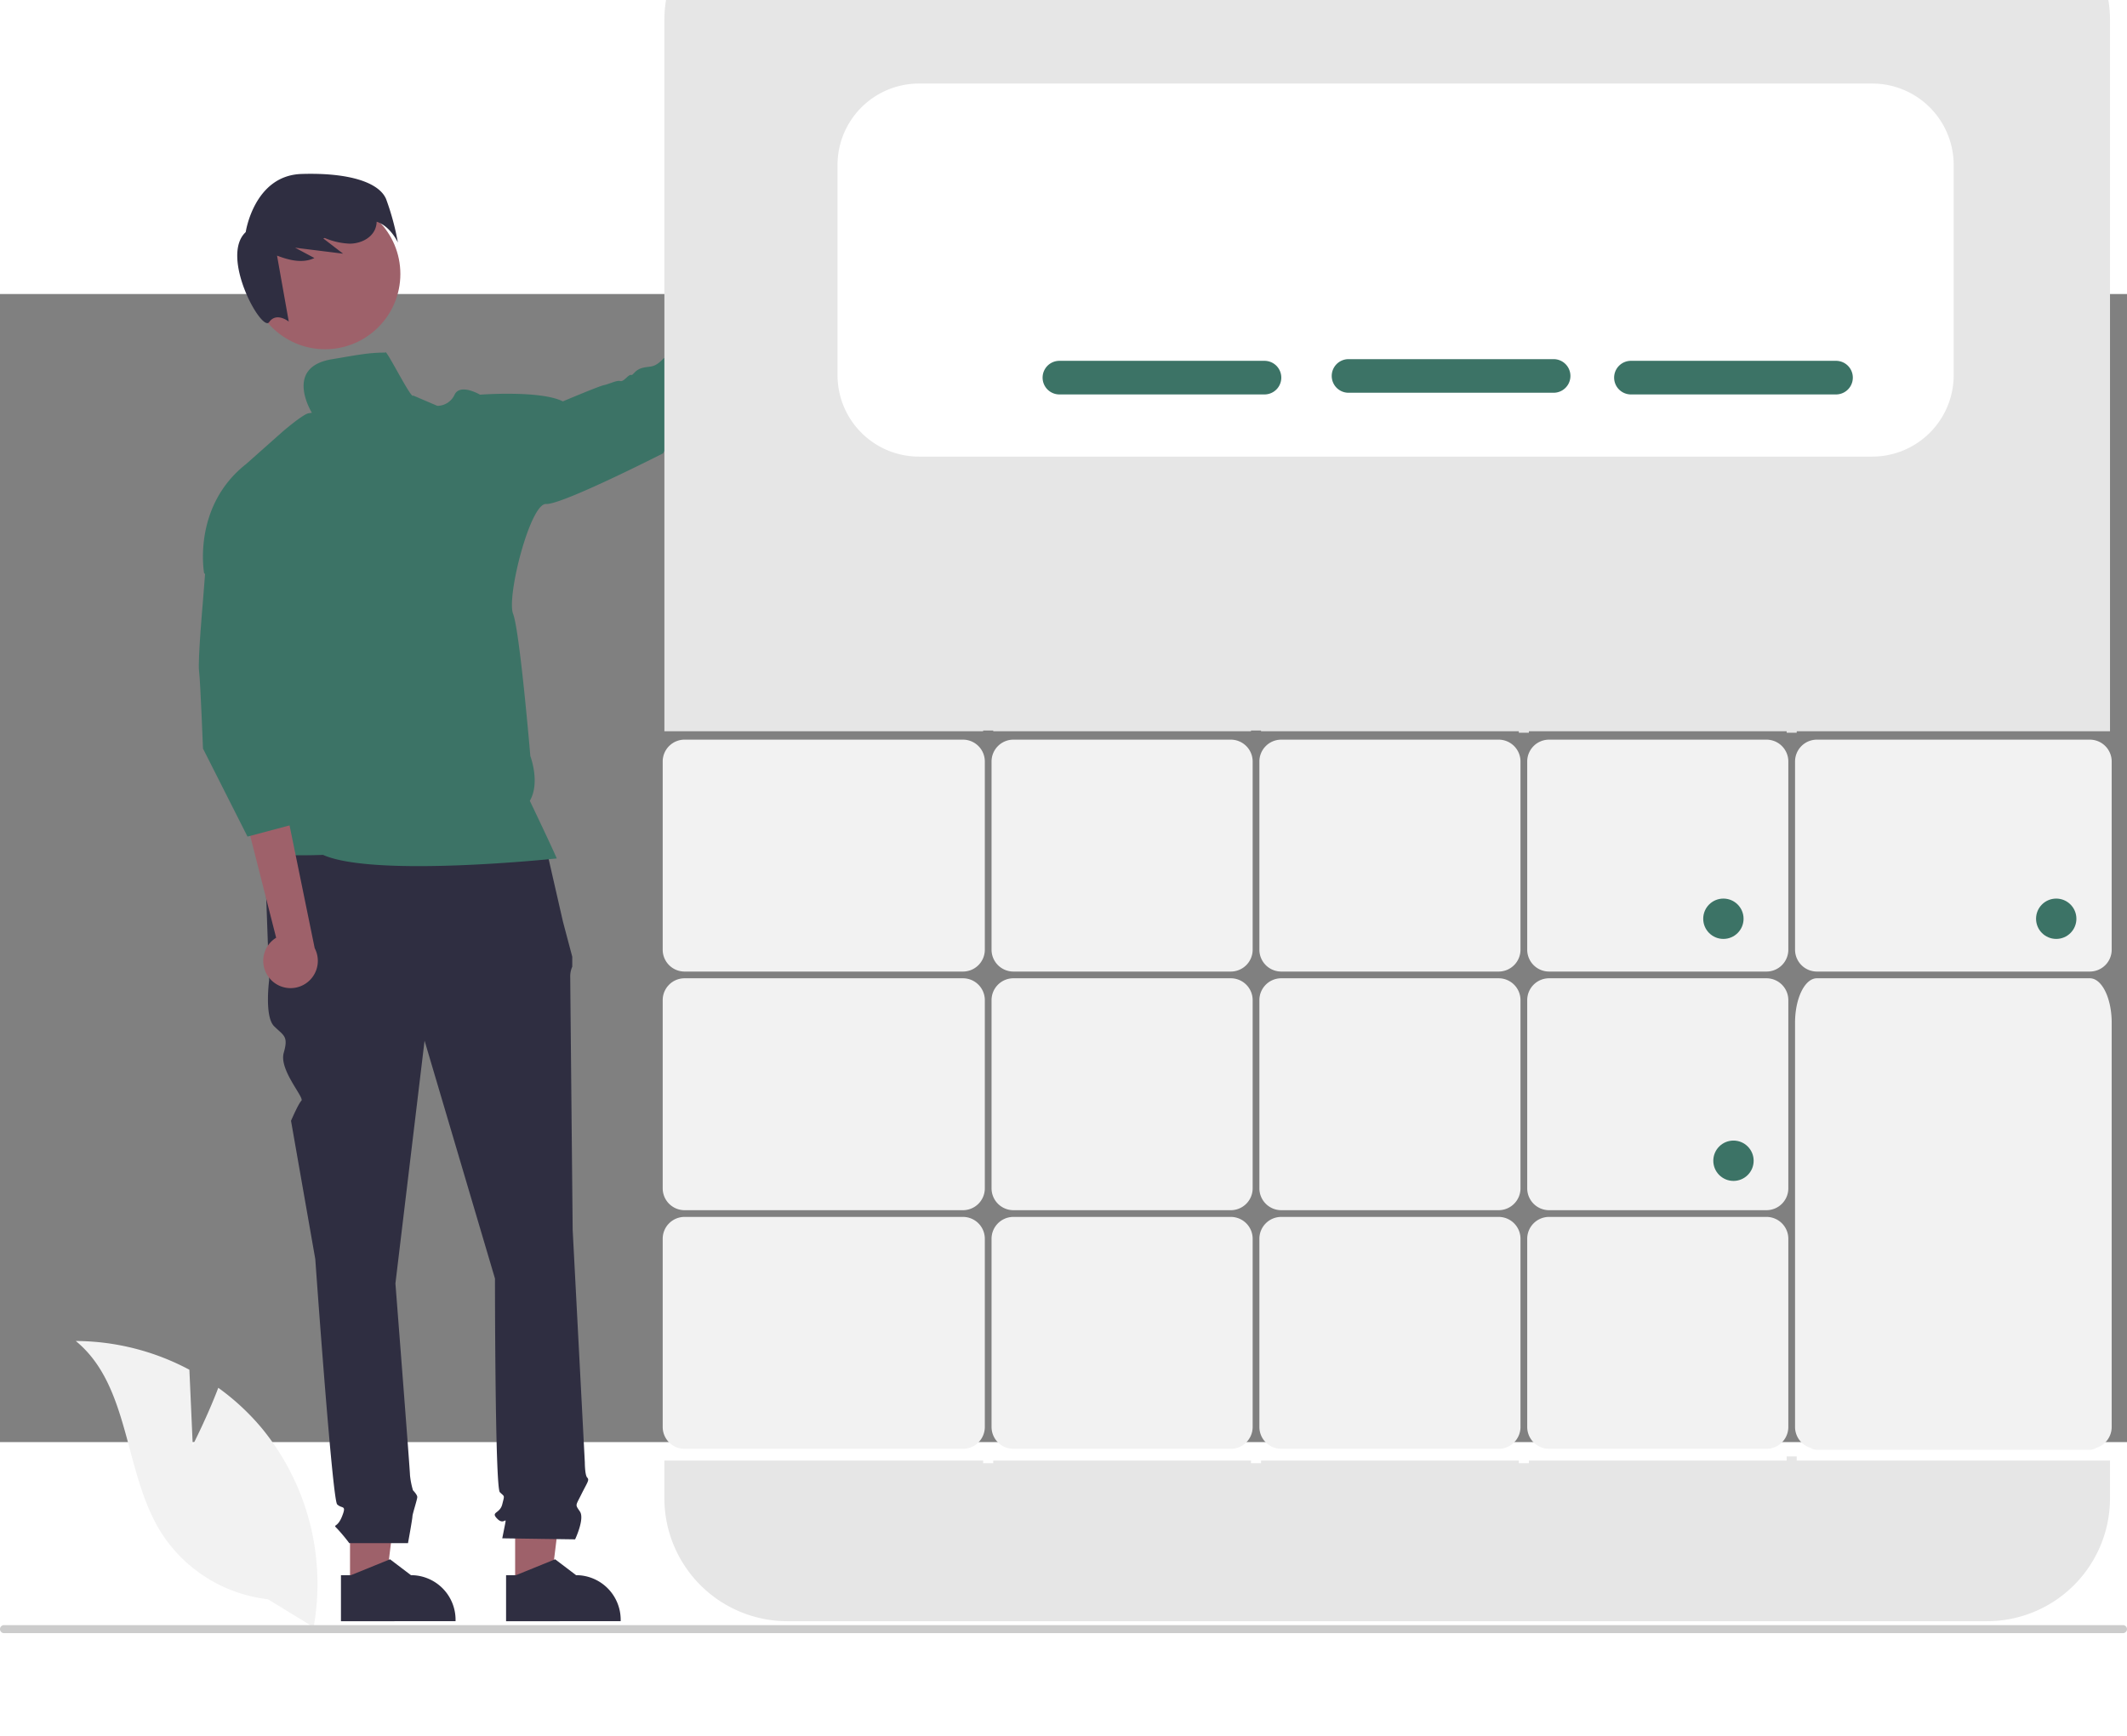 <?xml version="1.0" encoding="UTF-8" standalone="no"?>
<svg
   width="181.415"
   height="148.117"
   viewBox="0 0 632.67 341.583"
   version="1.1"
   id="svg31"
   sodipodi:docname="calculator.svg"
   xmlns:inkscape="http://www.inkscape.org/namespaces/inkscape"
   xmlns:sodipodi="http://sodipodi.sourceforge.net/DTD/sodipodi-0.dtd"
   xmlns="http://www.w3.org/2000/svg"
   xmlns:svg="http://www.w3.org/2000/svg">
  <rect x="0" y="0" width="632.67" height="341.583" fill="#808080" stroke="none"/>
  <defs
     id="defs31" />
  <sodipodi:namedview
     id="namedview31"
     pagecolor="#505050"
     bordercolor="#eeeeee"
     borderopacity="1"
     inkscape:showpageshadow="0"
     inkscape:pageopacity="0"
     inkscape:pagecheckerboard="0"
     inkscape:deskcolor="#505050"
     inkscape:zoom="2.1113062"
     inkscape:cx="123.38334"
     inkscape:cy="108.9373"
     inkscape:window-width="1512"
     inkscape:window-height="949"
     inkscape:window-x="0"
     inkscape:window-y="33"
     inkscape:window-maximized="0"
     inkscape:current-layer="svg31">
    <inkscape:page
       x="0"
       y="0"
       width="632.67"
       height="341.583"
       id="page2"
       margin="0"
       bleed="0" />
  </sodipodi:namedview>
  <polygon
     points="104.115,502.753 114.686,502.752 119.715,461.977 104.113,461.977 "
     fill="#9e616a"
     id="polygon1"
     transform="translate(-1.4732519e-5,-118.125)" />
  <path
     d="m 101.418,381.176 2.976,-1.2e-4 11.617,-4.724 6.226,4.724 h 8.4e-4 a 13.268,13.268 0 0 1 13.267,13.267 v 0.431 l -34.087,10e-4 z"
     fill="#2f2e41"
     id="path1" />
  <polygon
     points="153.228,502.753 163.799,502.752 168.828,461.977 153.226,461.977 "
     fill="#9e616a"
     id="polygon2"
     transform="translate(-1.4732519e-5,-118.125)" />
  <path
     d="m 150.531,381.176 2.976,-1.2e-4 11.617,-4.724 6.226,4.724 h 8.5e-4 a 13.268,13.268 0 0 1 13.267,13.267 v 0.431 l -34.087,10e-4 z"
     fill="#2f2e41"
     id="path2" />
  <path
     d="m 161.678,161.484 -83.059,2.167 1.444,40.446 c 0,0 -1.444,10.834 1.444,13.723 2.889,2.889 4.333,2.889 2.889,7.945 -1.444,5.056 6.187,13.313 5.26,14.24 -0.927,0.927 -3.094,5.983 -3.094,5.983 l 7.222,41.168 c 0,0 5.056,71.503 6.5,72.947 1.444,1.444 2.889,0 1.444,3.611 -1.444,3.611 -2.889,2.167 -1.444,3.611 a 53.194,53.194 0 0 1 3.611,4.333 h 17.462 c 0,0 1.317,-7.222 1.317,-7.945 0,-0.722 1.444,-5.056 1.444,-5.778 0,-0.722 -1.277,-1.999 -1.277,-1.999 a 23.762,23.762 0 0 1 -0.89,-4.501 c 0,-1.444 -4.333,-57.058 -4.333,-57.058 l 8.667,-72.225 20.945,70.78 c 0,0 0,62.113 1.444,63.558 1.444,1.444 1.444,0.722 0.722,3.611 -0.722,2.889 -3.611,2.167 -1.444,4.333 2.167,2.167 2.889,-1.444 2.167,2.167 l -0.722,3.611 21.667,0.31 c 0,0 2.889,-6.088 1.444,-8.255 -1.444,-2.167 -1.358,-1.575 0.404,-5.121 1.762,-3.546 2.485,-4.268 1.762,-4.99 -0.722,-0.722 -0.722,-4.564 -0.722,-4.564 l -3.611,-69.106 c 0,0 -0.722,-72.947 -0.722,-75.114 a 7.204,7.204 0 0 1 0.6,-3.249 v -2.941 L 167.456,186.763 Z"
     fill="#2f2e41"
     id="path3" />
  <path
     d="m 255.675,3.959 a 8.065,8.065 0 0 1 -11.61,4.261 l -36.054,30.205 -1.959,-14.764 35.264,-26.995 a 8.109,8.109 0 0 1 14.359,7.293 z"
     fill="#9e616a"
     id="path4" />
  <circle
     cx="96.696"
     cy="-5.964"
     r="22.39"
     fill="#9e616a"
     id="circle4" />
  <path
     d="m 114.848,-28.247 c -2.084,-4.968 -11.017,-7.918 -25.153,-7.474 -14.135,0.444 -16.611,17.301 -16.611,17.301 -7.786,7.257 4.784,29.914 6.965,26.79 2.181,-3.124 5.842,-0.171 5.842,-0.171 l -3.489,-19.627 c 3.685,1.418 7.648,2.369 11.114,0.718 l -5.743,-3.071 q 7.139,0.888 14.278,1.777 l -5.888,-4.53 c 0.143,-0.047 0.285,-0.096 0.428,-0.144 a 20.925,20.925 0 0 0 7.46,1.694 c 3.002,-0.022 6.192,-1.429 7.45,-4.155 a 6.139,6.139 0 0 0 0.533,-2.376 c 4.139,1.344 6.313,6.193 6.313,6.193 a 76.404,76.404 0 0 0 -3.499,-12.925 z"
     fill="#2f2e41"
     id="path5" />
  <path
     d="m 114.618,17.427 c -5,0 -8.22,0.69 -16,2 -14.36,2.42 -5.76,16.065 -5.76,16.065 0,0 0.65,-0.33 -1.11,0 -1.76,0.33 -7.76,5.52 -7.76,5.52 l -10.73,9.53 c -16.17,12.69 -12.55,32.49 -12.55,32.49 l 23.58,23.73 -10.33,47.61 c 0,0 4.39,7.07 2.12,10.24 -2.27,3.17 20,2.26 20,2.26 15.37,6.85 69.52,1.06 69.52,1.06 -0.75,-1.96 -8,-17.15 -8,-17.15 3.15,-5.44 0.15,-13.3 0.15,-13.3 0,0 -3.13,-37.18 -5.13,-42.32 -2,-5.14 5.12,-32.99 9.8,-32.69 4.68,0.3 34.91,-15.12 34.91,-15.12 0,0 -0.76,-1.21 9.22,-5.29 a 48.912,48.912 0 0 0 15.49,-9.77 l 4.1,-8.19 c -1.97,0.76 -8.62,-11.78 -8.62,-11.78 l -2.9,1.105 -1.68,-0.485 c 0,0 -13.11,3.73 -15.79,6.45 -2.68,2.72 -3.58,1.96 -6,2.57 -2.42,0.61 -2.72,2.31 -3.48,2.12 -0.76,-0.19 -2.11,2.11 -3.17,1.81 -1.06,-0.3 -3.33,0.91 -4.84,1.21 -1.51,0.3 -12.24,4.84 -12.24,4.84 -6.64,-3.36 -24.64,-2 -24.64,-2 0,0 -5.89,-3.47 -7.56,0 a 5.69,5.69 0 0 1 -5.13,3.33 l -7.18,-3.07 c -0.417,1.523 -8.249,-14.353 -8.29,-12.775 z"
     fill="#3c7366"
     id="path6" />
  <path
     d="m 80.339,203.76 a 8.065,8.065 0 0 1 1.8,-12.235 l -10.172,-39.988 13.908,5.329 7.729,37.761 a 8.109,8.109 0 0 1 -13.265,9.133 z"
     fill="#9e616a"
     id="path7" />
  <path
     d="m 61.618,75.427 -1.256,15.969 c 0,0 -1.562,17.543 -1.153,20.787 0.409,3.244 1.17,23.055 1.17,23.055 l 13.239,26.189 15,-4 -0.898,-12.285 0.898,11.285 2,-10 -5,-17 3,-6 -1.513,-20.141 z"
     fill="#3c7366"
     id="path8" />
  <path
     d="m 525.433,272.585 h -64.667 a 6.508,6.508 0 0 1 -6.5,-6.5 v -56 a 6.508,6.508 0 0 1 6.5,-6.5 h 64.667 a 6.508,6.508 0 0 1 6.5,6.5 v 56 a 6.508,6.508 0 0 1 -6.5,6.5 z"
     fill="#f2f2f2"
     id="path9" />
  <path
     d="m 525.433,201.585 h -64.667 a 6.508,6.508 0 0 1 -6.5,-6.5 v -56 a 6.508,6.508 0 0 1 6.5,-6.5 h 64.667 a 6.508,6.508 0 0 1 6.5,6.5 v 56 a 6.508,6.508 0 0 1 -6.5,6.5 z"
     fill="#f2f2f2"
     id="path10" />
  <path
     d="m 525.433,343.585 h -64.667 a 6.508,6.508 0 0 1 -6.5,-6.5 v -56 a 6.508,6.508 0 0 1 6.5,-6.5 h 64.667 a 6.508,6.508 0 0 1 6.5,6.5 v 56 a 6.508,6.508 0 0 1 -6.5,6.5 z"
     fill="#f2f2f2"
     id="path11" />
  <path
     d="m 445.767,343.585 h -64.667 a 6.508,6.508 0 0 1 -6.5,-6.5 v -56 a 6.508,6.508 0 0 1 6.5,-6.5 h 64.667 a 6.508,6.508 0 0 1 6.5,6.5 v 56 a 6.508,6.508 0 0 1 -6.5,6.5 z"
     fill="#f2f2f2"
     id="path12" />
  <path
     d="m 621.618,201.585 h -81.185 a 6.508,6.508 0 0 1 -6.5,-6.5 v -56 a 6.508,6.508 0 0 1 6.5,-6.5 h 81.185 a 6.508,6.508 0 0 1 6.5,6.5 v 56 a 6.508,6.508 0 0 1 -6.5,6.5 z"
     fill="#f2f2f2"
     id="path13" />
  <path
     d="m 292.433,130.085 v -0.21 h 3 v 0.21 h 76.666 v -0.21 h 3 v 0.21 h 76.667 v 0.436 h 3 v -0.436 h 76.667 v 0.436 h 3 v -0.436 h 93.185 V -81.515 A 36.61,36.61 0 0 0 591.008,-118.125 H 234.229 a 36.61,36.61 0 0 0 -36.61,36.61 V 130.085 Z"
     fill="#e6e6e6"
     id="path14" />
  <path
     d="m 621.618,203.585 h -81.185 c -3.584,0 -6.5,5.929 -6.5,13.216 v 120.284 a 6.51,6.51 0 0 0 4.616,6.219 3.564,3.564 0 0 0 1.884,0.571 h 81.185 a 3.564,3.564 0 0 0 1.884,-0.571 6.51,6.51 0 0 0 4.616,-6.219 V 216.801 c 0,-7.287 -2.916,-13.216 -6.5,-13.216 z"
     fill="#f2f2f2"
     id="path15" />
  <path
     d="m 286.433,343.585 h -82.815 a 6.508,6.508 0 0 1 -6.5,-6.5 v -56 a 6.508,6.508 0 0 1 6.5,-6.5 h 82.815 a 6.508,6.508 0 0 1 6.5,6.5 v 56 a 6.508,6.508 0 0 1 -6.5,6.5 z"
     fill="#f2f2f2"
     id="path16" />
  <path
     d="m 286.433,272.585 h -82.815 a 6.508,6.508 0 0 1 -6.5,-6.5 v -56 a 6.508,6.508 0 0 1 6.5,-6.5 h 82.815 a 6.508,6.508 0 0 1 6.5,6.5 v 56 a 6.508,6.508 0 0 1 -6.5,6.5 z"
     fill="#f2f2f2"
     id="path17" />
  <path
     d="m 534.433,347.085 v -1.226 h -3 v 1.226 h -76.667 v 0.774 h -3 v -0.774 h -76.667 v 0.774 h -3 v -0.774 h -76.666 v 0.774 h -3 v -0.774 h -94.815 v 11.18 a 36.61,36.61 0 0 0 36.61,36.61 h 356.78 a 36.61,36.61 0 0 0 36.61,-36.61 v -11.18 z"
     fill="#e6e6e6"
     id="path18" />
  <path
     d="m 286.433,201.585 h -82.815 a 6.508,6.508 0 0 1 -6.5,-6.5 v -56 a 6.508,6.508 0 0 1 6.5,-6.5 h 82.815 a 6.508,6.508 0 0 1 6.5,6.5 v 56 a 6.508,6.508 0 0 1 -6.5,6.5 z"
     fill="#f2f2f2"
     id="path19" />
  <path
     d="m 366.1,272.585 h -64.666 a 6.508,6.508 0 0 1 -6.5,-6.5 v -56 a 6.508,6.508 0 0 1 6.5,-6.5 h 64.666 a 6.508,6.508 0 0 1 6.5,6.5 v 56 a 6.508,6.508 0 0 1 -6.5,6.5 z"
     fill="#f2f2f2"
     id="path20" />
  <path
     d="m 366.1,343.585 h -64.666 a 6.508,6.508 0 0 1 -6.5,-6.5 v -56 a 6.508,6.508 0 0 1 6.5,-6.5 h 64.666 a 6.508,6.508 0 0 1 6.5,6.5 v 56 a 6.508,6.508 0 0 1 -6.5,6.5 z"
     fill="#f2f2f2"
     id="path21" />
  <path
     d="m 445.767,201.585 h -64.667 a 6.508,6.508 0 0 1 -6.5,-6.5 v -56 a 6.508,6.508 0 0 1 6.5,-6.5 h 64.667 a 6.508,6.508 0 0 1 6.5,6.5 v 56 a 6.508,6.508 0 0 1 -6.5,6.5 z"
     fill="#f2f2f2"
     id="path22" />
  <path
     d="m 445.767,272.585 h -64.667 a 6.508,6.508 0 0 1 -6.5,-6.5 v -56 a 6.508,6.508 0 0 1 6.5,-6.5 h 64.667 a 6.508,6.508 0 0 1 6.5,6.5 v 56 a 6.508,6.508 0 0 1 -6.5,6.5 z"
     fill="#f2f2f2"
     id="path23" />
  <path
     d="m 366.1,201.585 h -64.666 a 6.508,6.508 0 0 1 -6.5,-6.5 v -56 a 6.508,6.508 0 0 1 6.5,-6.5 h 64.666 a 6.508,6.508 0 0 1 6.5,6.5 v 56 a 6.508,6.508 0 0 1 -6.5,6.5 z"
     fill="#f2f2f2"
     id="path24" />
  <path
     d="M 556.906,48.375 H 273.331 a 24.24,24.24 0 0 1 -24.212,-24.212 v -62.575 a 24.24,24.24 0 0 1 24.212,-24.212 h 283.575 a 24.24,24.24 0 0 1 24.212,24.212 v 62.575 a 24.24,24.24 0 0 1 -24.212,24.212 z"
     fill="#ffffff"
     id="path25" />
  <path
     d="m 462.118,29.375 h -61 a 5,5 0 0 1 0,-10 h 61 a 5,5 0 0 1 0,10 z"
     fill="#3c7366"
     id="path26" />
  <path
     d="m 546.118,29.875 h -61 a 5,5 0 0 1 0,-10 h 61 a 5,5 0 0 1 0,10 z"
     fill="#3c7366"
     id="path27" />
  <path
     d="m 376.118,29.875 h -61 a 5,5 0 0 1 0,-10 h 61 a 5,5 0 0 1 0,10 z"
     fill="#3c7366"
     id="path28" />
  <circle
     cx="512.618"
     cy="185.875"
     r="6"
     fill="#3c7366"
     id="circle28" />
  <circle
     cx="515.618"
     cy="257.875"
     r="6"
     fill="#3c7366"
     id="circle29" />
  <circle
     cx="611.618"
     cy="185.875"
     r="6"
     fill="#3c7366"
     id="circle30" />
  <path
     d="m 57.331,342.492 -0.998,-22.434 a 72.455,72.455 0 0 0 -33.796,-8.555 c 16.231,13.27 14.203,38.851 25.208,56.697 a 43.582,43.582 0 0 0 31.959,20.14 l 13.583,8.316 a 73.03,73.03 0 0 0 -15.393,-59.179 70.543,70.543 0 0 0 -12.964,-12.046 c -3.253,8.578 -7.599,17.061 -7.599,17.061 z"
     fill="#f2f2f2"
     id="path30" />
  <path
     d="M 5.2674809e-6,397.231 A 1.186,1.186 0 0 0 1.19,398.421 H 631.48 a 1.19,1.19 0 0 0 0,-2.38 H 1.19 a 1.187,1.187 0 0 0 -1.19,1.19 z"
     fill="#cccccc"
     id="path31" />
</svg>
